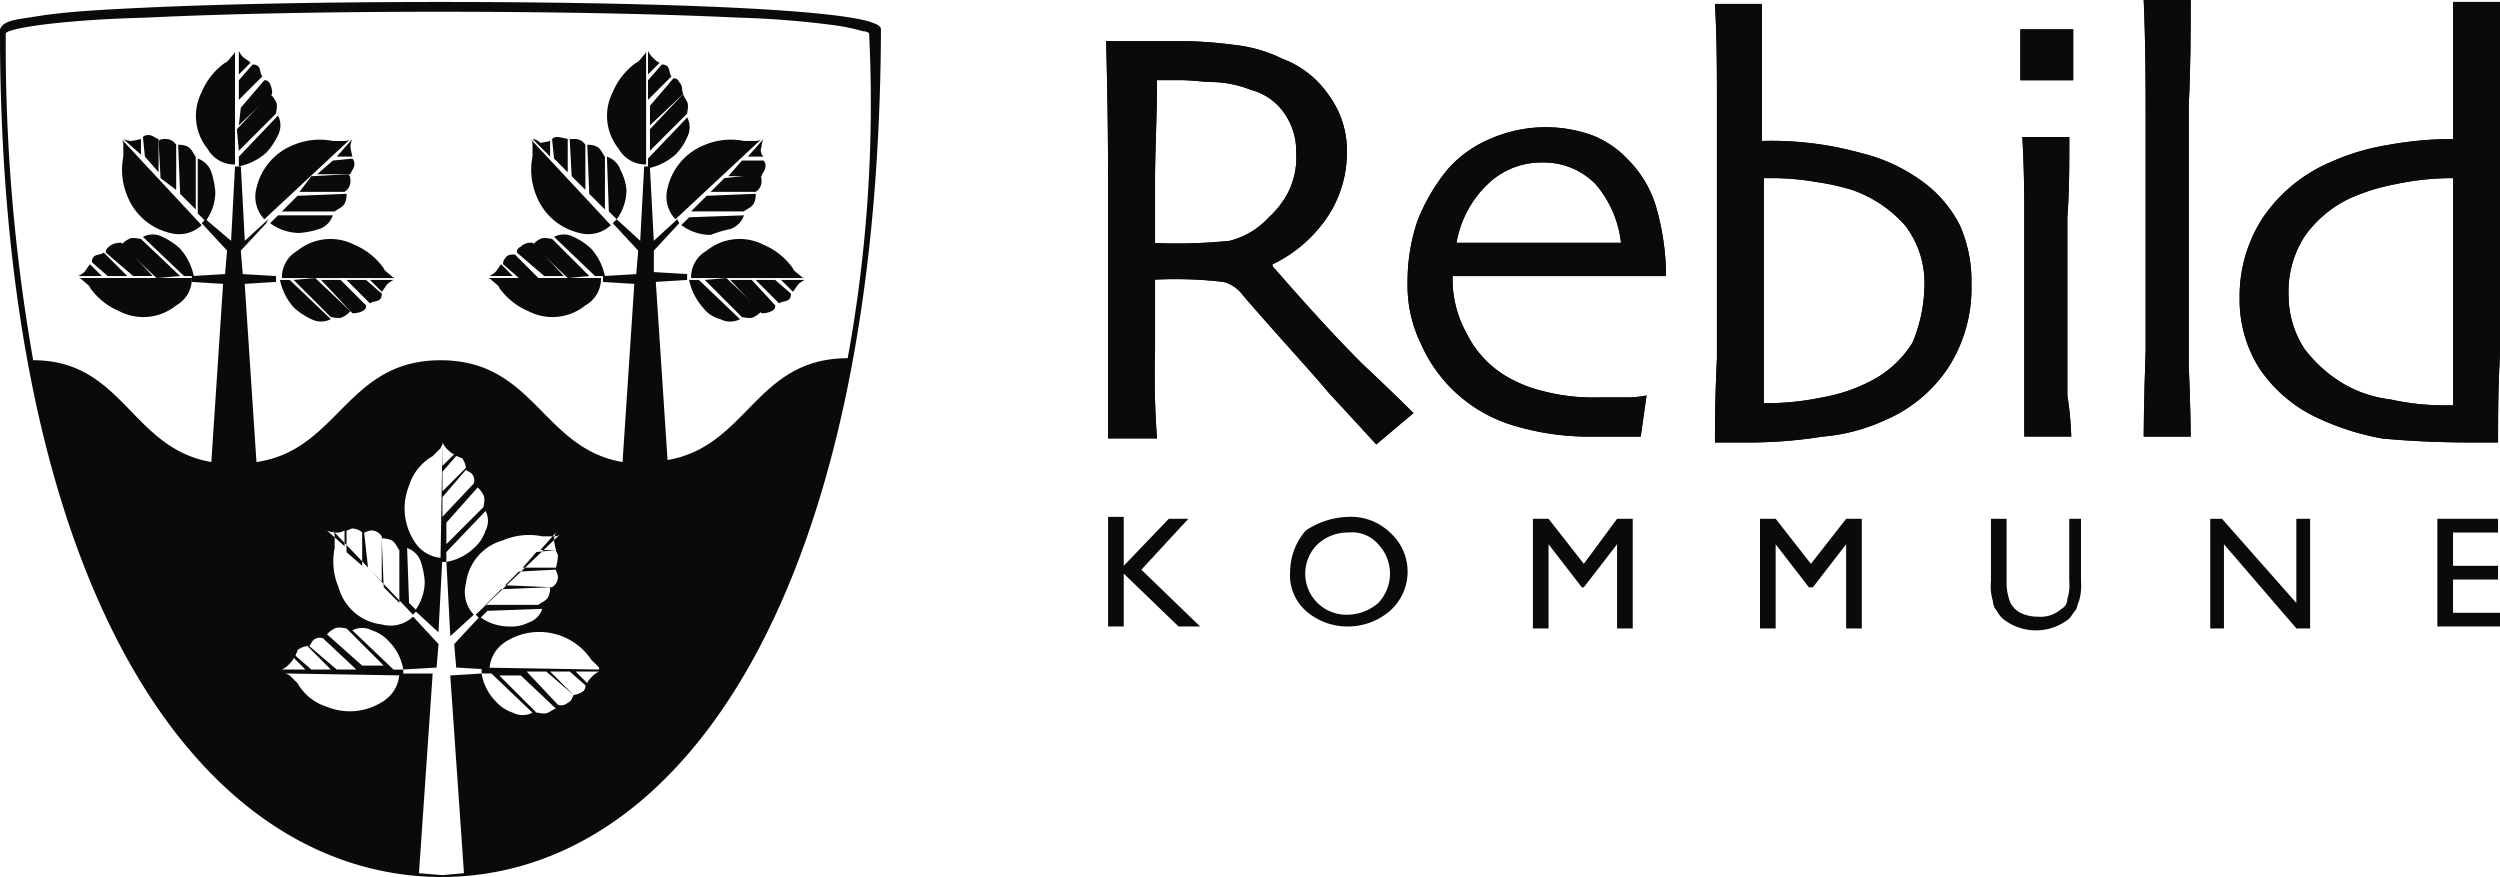 <svg xmlns="http://www.w3.org/2000/svg" width="121.091" height="42.482" viewBox="0 0 121.091 42.482">
  <defs>
    <style>.a{fill:#0b090a;}.b{fill:none;}</style>
  </defs>
  <g transform="translate(-16.6 -17.8)">
    <g transform="translate(70.176 17.8)">
      <g transform="translate(0.095 25.034)">
        <path class="a" d="M76.14,44.295h.948L74.812,46.76l2.845,2.75H76.614l-2.655-2.56v2.56H73.2V44.2h.759v2.371Z"
              transform="translate(-73.2 -44.2)"/>
        <path class="a"
              d="M85.345,44.2a2.716,2.716,0,0,1,1.991.759,2.534,2.534,0,0,1,0,3.793,3.124,3.124,0,0,1-2.086.759,3.06,3.06,0,0,1-1.991-.759,2.312,2.312,0,0,1-.759-1.9,3.06,3.06,0,0,1,.759-1.991A3.89,3.89,0,0,1,85.345,44.2Zm0,.759a2.153,2.153,0,0,0-1.517.569,1.992,1.992,0,0,0,1.422,3.414,2.325,2.325,0,0,0,1.517-.569,2.062,2.062,0,0,0,0-2.845A1.664,1.664,0,0,0,85.345,44.959Z"
              transform="translate(-73.681 -44.2)"/>
        <path class="a"
              d="M98.977,44.3h.759v5.31h-.759V45.533l-1.612,2.086h-.095l-1.612-2.086V49.61H94.9V44.3h.759l1.707,2.181Z"
              transform="translate(-74.323 -44.205)"/>
        <path class="a"
              d="M110.672,44.3h.759v5.31h-.759V45.533l-1.612,2.086h-.19l-1.612-2.086V49.61H106.5V44.3h.759l1.707,2.181Z"
              transform="translate(-74.923 -44.205)"/>
        <path class="a"
              d="M121.9,44.3h.759v3.034a2.643,2.643,0,0,1-.095.948c-.095.19-.095.379-.19.474s-.19.284-.284.379a2.568,2.568,0,0,1-3.224,0,1.309,1.309,0,0,1-.284-.379.724.724,0,0,1-.19-.474,2.379,2.379,0,0,1-.095-.948V44.3h.759v3.034a2.538,2.538,0,0,0,.19,1.043,1.143,1.143,0,0,0,.474.474,1.894,1.894,0,0,0,.853.19,1.511,1.511,0,0,0,1.138-.379.521.521,0,0,0,.284-.474,2.1,2.1,0,0,0,.095-.853V44.3Z"
              transform="translate(-75.534 -44.205)"/>
        <path class="a" d="M133.577,44.3h.759v5.31h-.664l-3.509-4.077V49.61H129.5V44.3h.569l3.6,4.077V44.3Z"
              transform="translate(-76.114 -44.205)"/>
        <path class="a" d="M141.1,44.3h2.94v.664h-2.181v1.612h2.181v.664h-2.181v1.612h2.276v.664H141.1Z"
              transform="translate(-76.714 -44.205)"/>
      </g>
      <path class="a"
            d="M87.988,37.917l-1.8,1.517c-.19-.19-.948-1.043-2.276-2.465-.948-1.138-2.371-2.655-4.172-4.741a1.739,1.739,0,0,0-.948-.664,20.06,20.06,0,0,0-3.6-.095v-1.8a25.614,25.614,0,0,0,3.888-.095,3.82,3.82,0,0,0,1.9-1.138,4.253,4.253,0,0,0,.948-1.233,3.761,3.761,0,0,0,.379-1.9,3.2,3.2,0,0,0-.569-1.9,2.827,2.827,0,0,0-1.612-1.138,5.537,5.537,0,0,0-1.707-.379c-.569,0-1.138-.095-1.707-.095H75.565c0,1.8-.095,3.414-.095,4.836v8.25a41.682,41.682,0,0,0,.095,4.267H73.195V27.012c0-1.328,0-3.6-.095-7.112h3.793a21.575,21.575,0,0,1,2.465.19,6.906,6.906,0,0,1,2.276.664,4.739,4.739,0,0,1,2.276,1.8,4.517,4.517,0,0,1,.853,2.75,5.634,5.634,0,0,1-1.233,3.509,6.683,6.683,0,0,1-2.371,1.9V30.8c1.328,1.517,2.75,3.129,4.362,4.741C87.039,36.968,87.893,37.822,87.988,37.917Z"
            transform="translate(-73.1 -17.909)"/>
      <path class="a"
            d="M101.017,31.507H90.681a5.371,5.371,0,0,0,.664,2.75,4.985,4.985,0,0,0,1.9,2.086,6.621,6.621,0,0,0,1.9.759,9.542,9.542,0,0,0,2.56.284h1.517a5.241,5.241,0,0,0,.853-.095l-.284,1.991H97.508a12.608,12.608,0,0,1-3.983-.569,7.1,7.1,0,0,1-4.362-3.888,6.477,6.477,0,0,1-.664-3.034,9.091,9.091,0,0,1,.474-2.94A9.245,9.245,0,0,1,90.4,26.386a5.654,5.654,0,0,1,2.086-1.517,6.7,6.7,0,0,1,4.931-.19,4.711,4.711,0,0,1,1.8,1.233,5.365,5.365,0,0,1,1.328,2.276A12.192,12.192,0,0,1,101.017,31.507Zm-2.181-1.612A5.238,5.238,0,0,0,97.6,27.05a3.5,3.5,0,0,0-2.56-1.043,3.725,3.725,0,0,0-2.655,1.043,5.159,5.159,0,0,0-1.517,2.845Z"
            transform="translate(-73.897 -18.136)"/>
      <path class="a"
            d="M116.622,31.56a7.109,7.109,0,0,1-1.138,4.077,6.955,6.955,0,0,1-3.129,2.56,8.908,8.908,0,0,1-2.94.759,22.505,22.505,0,0,1-3.888.284H104.2c0-.759,0-2.086.095-4.077V22.931c0-1.612,0-3.224-.095-4.931h2.276v6.638a16.165,16.165,0,0,1,4.741.569,8.4,8.4,0,0,1,2.94,1.328,5.976,5.976,0,0,1,1.9,2.181A6.622,6.622,0,0,1,116.622,31.56Zm-2.276.095a4.556,4.556,0,0,0-.948-2.94,6.1,6.1,0,0,0-2.56-1.707,11.026,11.026,0,0,0-1.707-.379,12.851,12.851,0,0,0-1.9-.19h-.664v10.9a13.138,13.138,0,0,0,2.845-.284,8.031,8.031,0,0,0,2.276-.759,5.1,5.1,0,0,0,2.086-1.9A7.411,7.411,0,0,0,114.346,31.655Z"
            transform="translate(-74.709 -17.81)"/>
      <path class="a"
            d="M122.36,21.765H119.8V19.3h2.56Zm-.095,17.258H119.99V28.688c0-1.138,0-2.56-.095-4.172h2.276c0,1.422,0,2.655-.095,3.888v8.629A15.868,15.868,0,0,1,122.265,39.024Z"
            transform="translate(-75.517 -17.878)"/>
      <path class="a"
            d="M128.376,38.946H126.1c0-.095,0-1.517.095-4.172V23.679c0-1.707,0-3.7-.095-5.879h2.276c0,1.517,0,3.224-.095,5.121V35.437C128.376,37.713,128.376,38.851,128.376,38.946Z"
            transform="translate(-75.843 -17.8)"/>
      <path class="a"
            d="M143.517,39.236h-1.328c-1.8,0-3.224-.095-4.267-.19a12.454,12.454,0,0,1-3.034-.948,6.864,6.864,0,0,1-2.94-2.465A6.191,6.191,0,0,1,131,32.219a6.921,6.921,0,0,1,1.138-3.888,7.517,7.517,0,0,1,3.224-2.655,11.179,11.179,0,0,1,2.845-.853,17.46,17.46,0,0,1,3.129-.284V17.9h2.276V34.968C143.517,36.581,143.517,38,143.517,39.236Zm-2.181-10.146V26.434a12.873,12.873,0,0,0-2.75.284,9.952,9.952,0,0,0-2.181.664,5.575,5.575,0,0,0-2.276,1.9,4.938,4.938,0,0,0-.759,2.845,4.769,4.769,0,0,0,.759,2.56,6.608,6.608,0,0,0,1.9,1.707,5.873,5.873,0,0,0,2.276.759,12,12,0,0,0,2.655.284h.379V29.089Z"
            transform="translate(-76.096 -17.805)"/>
      <path class="a"
            d="M87.988,37.917l-1.8,1.517c-.19-.19-.948-1.043-2.276-2.465-.948-1.138-2.371-2.655-4.172-4.741a1.739,1.739,0,0,0-.948-.664,20.06,20.06,0,0,0-3.6-.095v-1.8a25.614,25.614,0,0,0,3.888-.095,3.82,3.82,0,0,0,1.9-1.138,4.253,4.253,0,0,0,.948-1.233,3.761,3.761,0,0,0,.379-1.9,3.2,3.2,0,0,0-.569-1.9,2.827,2.827,0,0,0-1.612-1.138,5.537,5.537,0,0,0-1.707-.379c-.569,0-1.138-.095-1.707-.095H75.565c0,1.8-.095,3.414-.095,4.836v8.25a41.682,41.682,0,0,0,.095,4.267H73.195V27.012c0-1.328,0-3.6-.095-7.112h3.793a21.575,21.575,0,0,1,2.465.19,6.906,6.906,0,0,1,2.276.664,4.739,4.739,0,0,1,2.276,1.8,4.517,4.517,0,0,1,.853,2.75,5.634,5.634,0,0,1-1.233,3.509,6.683,6.683,0,0,1-2.371,1.9V30.8c1.328,1.517,2.75,3.129,4.362,4.741C87.039,36.968,87.893,37.822,87.988,37.917Z"
            transform="translate(-73.1 -17.909)"/>
      <path class="a"
            d="M101.017,31.507H90.681a5.371,5.371,0,0,0,.664,2.75,4.985,4.985,0,0,0,1.9,2.086,6.621,6.621,0,0,0,1.9.759,9.542,9.542,0,0,0,2.56.284h1.517a5.241,5.241,0,0,0,.853-.095l-.284,1.991H97.508a12.608,12.608,0,0,1-3.983-.569,7.1,7.1,0,0,1-4.362-3.888,6.477,6.477,0,0,1-.664-3.034,9.091,9.091,0,0,1,.474-2.94A9.245,9.245,0,0,1,90.4,26.386a5.654,5.654,0,0,1,2.086-1.517,6.7,6.7,0,0,1,4.931-.19,4.711,4.711,0,0,1,1.8,1.233,5.365,5.365,0,0,1,1.328,2.276A12.192,12.192,0,0,1,101.017,31.507Zm-2.181-1.612A5.238,5.238,0,0,0,97.6,27.05a3.5,3.5,0,0,0-2.56-1.043,3.725,3.725,0,0,0-2.655,1.043,5.159,5.159,0,0,0-1.517,2.845Z"
            transform="translate(-73.897 -18.136)"/>
      <path class="a"
            d="M116.622,31.56a7.109,7.109,0,0,1-1.138,4.077,6.955,6.955,0,0,1-3.129,2.56,8.908,8.908,0,0,1-2.94.759,22.505,22.505,0,0,1-3.888.284H104.2c0-.759,0-2.086.095-4.077V22.931c0-1.612,0-3.224-.095-4.931h2.276v6.638a16.165,16.165,0,0,1,4.741.569,8.4,8.4,0,0,1,2.94,1.328,5.976,5.976,0,0,1,1.9,2.181A6.622,6.622,0,0,1,116.622,31.56Zm-2.276.095a4.556,4.556,0,0,0-.948-2.94,6.1,6.1,0,0,0-2.56-1.707,11.026,11.026,0,0,0-1.707-.379,12.851,12.851,0,0,0-1.9-.19h-.664v10.9a13.138,13.138,0,0,0,2.845-.284,8.031,8.031,0,0,0,2.276-.759,5.1,5.1,0,0,0,2.086-1.9A7.411,7.411,0,0,0,114.346,31.655Z"
            transform="translate(-74.709 -17.81)"/>
      <path class="a"
            d="M122.36,21.765H119.8V19.3h2.56Zm-.095,17.258H119.99V28.688c0-1.138,0-2.56-.095-4.172h2.276c0,1.422,0,2.655-.095,3.888v8.629A15.868,15.868,0,0,1,122.265,39.024Z"
            transform="translate(-75.517 -17.878)"/>
      <path class="a"
            d="M128.376,38.946H126.1c0-.095,0-1.517.095-4.172V23.679c0-1.707,0-3.7-.095-5.879h2.276c0,1.517,0,3.224-.095,5.121V35.437C128.376,37.713,128.376,38.851,128.376,38.946Z"
            transform="translate(-75.843 -17.8)"/>
      <path class="a"
            d="M143.517,39.236h-1.328c-1.8,0-3.224-.095-4.267-.19a12.454,12.454,0,0,1-3.034-.948,6.864,6.864,0,0,1-2.94-2.465A6.191,6.191,0,0,1,131,32.219a6.921,6.921,0,0,1,1.138-3.888,7.517,7.517,0,0,1,3.224-2.655,11.179,11.179,0,0,1,2.845-.853,17.46,17.46,0,0,1,3.129-.284V17.9h2.276V34.968C143.517,36.581,143.517,38,143.517,39.236Zm-2.181-10.146V26.434a12.873,12.873,0,0,0-2.75.284,9.952,9.952,0,0,0-2.181.664,5.575,5.575,0,0,0-2.276,1.9,4.938,4.938,0,0,0-.759,2.845,4.769,4.769,0,0,0,.759,2.56,6.608,6.608,0,0,0,1.9,1.707,5.873,5.873,0,0,0,2.276.759,12,12,0,0,0,2.655.284h.379V29.089Z"
            transform="translate(-76.096 -17.805)"/>
    </g>
    <g transform="translate(16.6 17.895)">
      <path class="a"
            d="M28.8,25.691v.474a2.884,2.884,0,0,0,1.328-.664,3.309,3.309,0,0,0,.569-.853,1.022,1.022,0,0,0,0-.948Z"
            transform="translate(-17.231 -18.2)"/>
      <path class="a" d="M28.795,25.35l1.8-1.8c0-.095.095-.379,0-.569a1.309,1.309,0,0,0-.284-.379L28.7,24.307Z"
            transform="translate(-17.226 -18.143)"/>
      <path class="a" d="M28.8,24.081l1.612-1.517a1.031,1.031,0,0,0-.095-.474c-.095-.19-.19-.19-.284-.19l-1.138,1.328Z"
            transform="translate(-17.231 -18.107)"/>
      <path class="a"
            d="M28.5,20.4a.294.294,0,0,1-.095.19c-.095.095-.284.379-.379.379a3.31,3.31,0,0,0-1.138,1.422,2.53,2.53,0,0,0,.284,2.75A1.481,1.481,0,0,0,28.5,25.9V20.4Z"
            transform="translate(-17.118 -18.029)"/>
      <path class="a" d="M28.8,22.807l1.138-1.138c-.095-.095-.095-.379-.19-.474a.348.348,0,0,0-.284-.095l-.664.759Z"
            transform="translate(-17.231 -18.066)"/>
      <path class="a" d="M29.369,20.969c-.095-.095-.284-.19-.379-.284a1.364,1.364,0,0,1-.19-.284h0v1.138Z"
            transform="translate(-17.231 -18.029)"/>
      <path class="a"
            d="M30.779,28.8l-.379.379a2.391,2.391,0,0,0,1.422.474,4.173,4.173,0,0,0,.948-.19,1.043,1.043,0,0,0,.664-.664Z"
            transform="translate(-17.314 -18.464)"/>
      <path class="a" d="M31,28.553h2.56c.095-.095.379-.19.474-.379a.855.855,0,0,0,.095-.474l-2.371.095Z"
            transform="translate(-17.345 -18.407)"/>
      <path class="a" d="M31.9,27.553h2.181a.591.591,0,0,0,.284-.474c0-.19,0-.284-.095-.379l-1.8.095Z"
            transform="translate(-17.392 -18.355)"/>
      <path class="a"
            d="M34.249,24.9a.415.415,0,0,1-.284.095H33.4a3.278,3.278,0,0,0-1.9.19,2.942,2.942,0,0,0-1.8,2.086,1.589,1.589,0,0,0,.379,1.517L34.249,24.9Z"
            transform="translate(-17.276 -18.262)"/>
      <path class="a" d="M32.8,26.659h1.612c0-.095.19-.284.19-.474a.348.348,0,0,0-.095-.284l-.948.095Z"
            transform="translate(-17.438 -18.314)"/>
      <path class="a" d="M34.559,25.753a4.107,4.107,0,0,1-.095-.474.981.981,0,0,1,.095-.379h0l-.759.853Z"
            transform="translate(-17.49 -18.262)"/>
      <path class="a"
            d="M26.7,28.555l.379.379a2.391,2.391,0,0,0,.474-1.422,4.173,4.173,0,0,0-.19-.948A1.043,1.043,0,0,0,26.7,25.9Z"
            transform="translate(-17.123 -18.314)"/>
      <path class="a" d="M26.553,28.329v-2.56c-.095-.095-.19-.379-.379-.474A.855.855,0,0,0,25.7,25.2l.095,2.371Z"
            transform="translate(-17.071 -18.278)"/>
      <path class="a" d="M25.553,27.365V25.184a.591.591,0,0,0-.474-.284c-.19,0-.284,0-.379.095l.095,1.8Z"
            transform="translate(-17.019 -18.262)"/>
      <path class="a"
            d="M22.8,24.9a.415.415,0,0,1,.095.284v.569a3.278,3.278,0,0,0,.19,1.9,2.942,2.942,0,0,0,2.086,1.8,1.589,1.589,0,0,0,1.517-.379L22.8,24.9Z"
            transform="translate(-16.921 -18.262)"/>
      <path class="a" d="M24.659,26.5V24.89c-.095,0-.284-.19-.474-.19a.348.348,0,0,0-.284.095l.095.948Z"
            transform="translate(-16.978 -18.252)"/>
      <path class="a" d="M23.753,24.9a4.107,4.107,0,0,1-.474.095A.981.981,0,0,1,22.9,24.9h0l.853.759Z"
            transform="translate(-16.926 -18.262)"/>
      <path class="a"
            d="M25.891,31.791h.474a2.884,2.884,0,0,0-.664-1.328,3.309,3.309,0,0,0-.853-.569,1.022,1.022,0,0,0-.948,0Z"
            transform="translate(-16.978 -18.515)"/>
      <path class="a" d="M25.645,31.8l-1.9-1.8c-.095,0-.379-.095-.569,0a1.309,1.309,0,0,0-.379.284l1.707,1.612Z"
            transform="translate(-16.921 -18.524)"/>
      <path class="a" d="M24.276,31.812,22.759,30.2a1.031,1.031,0,0,0-.474.095c-.284.19-.284.284-.284.379l1.328,1.138Z"
            transform="translate(-16.879 -18.537)"/>
      <path class="a"
            d="M20.6,32a.294.294,0,0,1,.19.095c.095.095.379.284.379.379a3.31,3.31,0,0,0,1.422,1.138,2.53,2.53,0,0,0,2.75-.284A1.481,1.481,0,0,0,26.1,32Z"
            transform="translate(-16.807 -18.63)"/>
      <path class="a" d="M23.007,31.838,21.869,30.7c-.095.095-.379.095-.474.19a.348.348,0,0,0-.095.284l.759.664Z"
            transform="translate(-16.843 -18.562)"/>
      <path class="a" d="M21.169,31.3c-.095.095-.19.284-.284.379a1.364,1.364,0,0,1-.284.19h1.138Z"
            transform="translate(-16.807 -18.593)"/>
      <path class="a"
            d="M31.374,32.1H30.9a2.885,2.885,0,0,0,.664,1.328,3.309,3.309,0,0,0,.853.569,1.022,1.022,0,0,0,.948,0Z"
            transform="translate(-17.34 -18.635)"/>
      <path class="a" d="M31.6,32.095l1.8,1.8c.095,0,.379.095.569,0a1.309,1.309,0,0,0,.379-.284L32.643,32Z"
            transform="translate(-17.376 -18.63)"/>
      <path class="a" d="M33,32.1l1.517,1.612a1.031,1.031,0,0,0,.474-.095c.19-.095.19-.19.19-.284L33.948,32.1Z"
            transform="translate(-17.449 -18.635)"/>
      <path class="a"
            d="M36.5,31.9a.294.294,0,0,1-.19-.095c-.095-.095-.379-.284-.379-.379a3.31,3.31,0,0,0-1.422-1.138,2.53,2.53,0,0,0-2.75.284A1.481,1.481,0,0,0,31,31.9Z"
            transform="translate(-17.345 -18.527)"/>
      <path class="a" d="M34.3,32.1l1.138,1.138c.095-.095.379-.095.474-.19a.348.348,0,0,0,.095-.284l-.759-.664Z"
            transform="translate(-17.516 -18.635)"/>
      <path class="a" d="M36.069,32.669c.095-.095.19-.284.284-.379a1.364,1.364,0,0,1,.284-.19H35.5Z"
            transform="translate(-17.578 -18.635)"/>
      <g transform="translate(0.474 0.284)">
        <path class="b"
              d="M58.633,19.148a10.077,10.077,0,0,0-1.328-.284c-1.138-.19-2.845-.284-4.741-.379-3.983-.19-9.293-.284-14.508-.284-5.121,0-10.241.095-14.129.284a34.811,34.811,0,0,0-6.827.759,88.207,88.207,0,0,0,1.328,15.836c4.362,0,4.741,4.267,8.629,4.931l.569-8.629-1.517-.095V31l1.612-.095.095-1.138-1.233-1.328.19-.19,1.138,1.043.19-3.6h.284l.19,3.6,1.138-1.043.19.19-1.233,1.328.095,1.138L30.375,31v.284l-1.517.095.569,8.629c3.983-.664,4.362-4.931,8.914-4.931s4.931,4.267,8.819,4.931l.569-8.629-1.517-.095a1.671,1.671,0,0,1-.759,1.328,2.936,2.936,0,0,1-2.75.284A2.49,2.49,0,0,1,41.28,31.76l-.379-.379a6.533,6.533,0,0,0-.664-.095h0l5.689.095V31.1h-.474l-1.991-1.9a1.022,1.022,0,0,1,.948,0,1.929,1.929,0,0,1,.853.569,2.521,2.521,0,0,1,.664,1.328L47.539,31l.095-1.138L46.4,28.536a1.589,1.589,0,0,1-1.517.379,2.462,2.462,0,0,1-2.086-1.8,3.2,3.2,0,0,1-.19-1.9v-.569a.415.415,0,0,0-.095-.284h0L46.4,28.441l.19-.19-.379-.379-.095-2.655a1.043,1.043,0,0,1,.664.664,1.875,1.875,0,0,1,.19.948,2.391,2.391,0,0,1-.474,1.422l1.138,1.043.19-3.6a1.671,1.671,0,0,1-1.328-.759,2.936,2.936,0,0,1-.284-2.75,2.49,2.49,0,0,1,1.138-1.422l.379-.379.095-.19h0l-.095,5.595h.284v-.474l1.9-1.991a1.022,1.022,0,0,1,0,.948,1.928,1.928,0,0,1-.569.853,2.521,2.521,0,0,1-1.328.664l.19,3.6,1.138-1.043a1.589,1.589,0,0,1-.379-1.517,2.462,2.462,0,0,1,1.8-2.086,3.2,3.2,0,0,1,1.9-.19h.569a.415.415,0,0,0,.284-.095h0l-4.077,3.983.19.19L50,28.251l2.655-.095A1.043,1.043,0,0,1,52,28.82a4.173,4.173,0,0,1-.948.19,2.391,2.391,0,0,1-1.422-.474L48.3,29.958l.095,1.138L50,31.191a1.671,1.671,0,0,1,.759-1.328,3.034,3.034,0,0,1,4.172.853l.379.379.19.095h0L49.909,31.1v.284h.474l1.991,1.9a1.022,1.022,0,0,1-.948,0,1.929,1.929,0,0,1-.853-.569,2.521,2.521,0,0,1-.664-1.328l-1.517.095.569,8.629c3.888-.664,4.267-4.931,8.724-4.931a88.207,88.207,0,0,0,1.328-15.836h0C58.918,19.243,58.823,19.243,58.633,19.148Zm-18.4,12.043h0a1.364,1.364,0,0,0,.284-.19c.095-.095.284-.284.284-.379l.569.569Zm1.422,0-.759-.664c0-.095.095-.19.095-.284a1,1,0,0,1,.474-.19l1.138,1.138Zm1.043-1.9c.19-.095.474,0,.569,0l1.8,1.8H44.03l-1.707-1.612C42.513,29.484,42.513,29.389,42.7,29.295Zm1.138,1.9h-.948l-1.328-1.138c.095-.095.095-.19.19-.284a.48.48,0,0,1,.474-.095Zm-.569-5.879-.853-.759h0a.981.981,0,0,0,.379.095.711.711,0,0,0,.474-.095Zm.095.19-.095-.948c.095,0,.19-.095.284-.095a.724.724,0,0,1,.474.19V26.26Zm1.612,1.517-.664-.664-.095-1.8c.095,0,.19-.095.379-.095a.591.591,0,0,1,.474.284Zm.948.948-.759-.759-.095-2.371a1.269,1.269,0,0,1,.474.095c.19.095.284.379.379.474Zm2.086-7.681h0a1.364,1.364,0,0,0,.19.284c.095.095.284.284.379.284l-.569.569Zm0,1.328.664-.759c.095,0,.19.095.284.095a1,1,0,0,1,.19.474l-1.138,1.138Zm0,1.328,1.138-1.328c.095.095.19.095.284.19a.48.48,0,0,1,.095.474l-1.612,1.517Zm1.9.379-1.8,1.8V24.079l1.612-1.707a1.309,1.309,0,0,1,.284.379C50,22.941,49.909,23.226,49.909,23.321Zm3.6,1.233h0a.981.981,0,0,0-.095.379.711.711,0,0,0,.095.474h-.759Zm-.379,3.129c-.095.19-.379.284-.474.379H50.1l.759-.759,2.371-.095A.855.855,0,0,1,53.133,27.682Zm.095-.474H51.047l.664-.664,1.8-.095c0,.095.095.19.095.379C53.513,27.019,53.323,27.114,53.228,27.208Zm.284-.948H51.9l.664-.759.948-.095c0,.095.095.19.095.284A3.353,3.353,0,0,1,53.513,26.26Zm-.379,7.017c-.19.095-.474,0-.569,0l-1.8-1.8h1.043l1.707,1.612C53.418,33.088,53.323,33.182,53.133,33.277Zm.948-.379a.48.48,0,0,1-.474.095L52.09,31.381h.948l1.328,1.138C54.271,32.613,54.271,32.708,54.082,32.9Zm.759-.664a1,1,0,0,1-.474.19l-1.138-1.138h.948l.759.664C54.935,32.139,54.935,32.139,54.84,32.234Zm.759-.853a1.364,1.364,0,0,0-.284.19c-.095.095-.284.284-.284.379l-.569-.569Z"
              transform="translate(-17.1 -18.2)"/>
        <path class="a"
              d="M51.6,24.748a1.022,1.022,0,0,0,0-.948l-1.9,1.991v.474a2.884,2.884,0,0,0,1.328-.664A2.691,2.691,0,0,0,51.6,24.748Z"
              transform="translate(-18.787 -18.49)"/>
        <path class="a" d="M51.412,22.6,49.8,24.307V25.35l1.8-1.8c0-.095.095-.379,0-.569S51.412,22.695,51.412,22.6Z"
              transform="translate(-18.792 -18.428)"/>
        <path class="a"
              d="M51.222,21.99c-.095-.19-.19-.19-.284-.19L49.8,23.128v.948l1.612-1.517C51.317,22.369,51.412,22.179,51.222,21.99Z"
              transform="translate(-18.792 -18.386)"/>
        <path class="a"
              d="M49.5,20.4a.294.294,0,0,1-.095.19c-.095.095-.284.379-.379.379a3.31,3.31,0,0,0-1.138,1.422,2.53,2.53,0,0,0,.284,2.75A1.481,1.481,0,0,0,49.5,25.9V20.4Z"
              transform="translate(-18.679 -18.314)"/>
        <path class="a"
              d="M50.648,21.195a.348.348,0,0,0-.284-.095l-.664.759v.948l1.138-1.138C50.743,21.574,50.743,21.29,50.648,21.195Z"
              transform="translate(-18.787 -18.35)"/>
        <path class="a"
              d="M49.89,20.684a1.364,1.364,0,0,1-.19-.284h0v1.138l.569-.569C50.174,20.969,49.984,20.779,49.89,20.684Z"
              transform="translate(-18.787 -18.314)"/>
        <path class="a"
              d="M53.771,29.464a1.043,1.043,0,0,0,.664-.664l-2.655.095-.379.379a2.391,2.391,0,0,0,1.422.474A5.892,5.892,0,0,1,53.771,29.464Z"
              transform="translate(-18.875 -18.749)"/>
        <path class="a" d="M51.9,28.553h2.56c.095-.095.379-.19.474-.379a.855.855,0,0,0,.095-.474l-2.371.095Z"
              transform="translate(-18.901 -18.692)"/>
        <path class="a" d="M53.564,26.89l-.664.664h2.181a.591.591,0,0,0,.284-.474c0-.19,0-.284-.095-.379Z"
              transform="translate(-18.953 -18.64)"/>
        <path class="a"
              d="M55.249,24.9a.415.415,0,0,1-.284.095H54.4a3.278,3.278,0,0,0-1.9.19,2.942,2.942,0,0,0-1.8,2.086,1.589,1.589,0,0,0,.379,1.517L55.249,24.9Z"
              transform="translate(-18.837 -18.547)"/>
        <path class="a" d="M54.464,26l-.664.759h1.612c0-.095.19-.284.19-.474A.348.348,0,0,0,55.507,26Z"
              transform="translate(-18.999 -18.604)"/>
        <path class="a" d="M55.464,25.279a.981.981,0,0,1,.095-.379h0l-.759.853h.759A.417.417,0,0,1,55.464,25.279Z"
              transform="translate(-19.051 -18.547)"/>
        <path class="a"
              d="M48.264,26.464A1.043,1.043,0,0,0,47.6,25.8l.095,2.655.379.379a2.391,2.391,0,0,0,.474-1.422A2.512,2.512,0,0,0,48.264,26.464Z"
              transform="translate(-18.678 -18.593)"/>
        <path class="a"
              d="M47.074,25.295A.855.855,0,0,0,46.6,25.2l.095,2.371.759.759v-2.56C47.359,25.674,47.264,25.39,47.074,25.295Z"
              transform="translate(-18.627 -18.562)"/>
        <path class="a" d="M45.7,24.9l.095,1.8.664.664V25.184a.591.591,0,0,0-.474-.284Z"
              transform="translate(-18.58 -18.547)"/>
        <path class="a"
              d="M43.7,24.9a.415.415,0,0,1,.095.284v.569a3.278,3.278,0,0,0,.19,1.9,2.942,2.942,0,0,0,2.086,1.8,1.589,1.589,0,0,0,1.517-.379L43.7,24.9Z"
              transform="translate(-18.477 -18.547)"/>
        <path class="a" d="M45.084,24.8a.348.348,0,0,0-.284.095l.095.948.664.664V24.895A4.107,4.107,0,0,0,45.084,24.8Z"
              transform="translate(-18.534 -18.542)"/>
        <path class="a" d="M43.8,24.9h0l.853.853v-.759a4.107,4.107,0,0,1-.474.095A.587.587,0,0,0,43.8,24.9Z"
              transform="translate(-18.482 -18.547)"/>
        <path class="a"
              d="M45.848,29.894a1.022,1.022,0,0,0-.948,0l1.991,1.9h.474a2.884,2.884,0,0,0-.664-1.328A3.309,3.309,0,0,0,45.848,29.894Z"
              transform="translate(-18.539 -18.8)"/>
        <path class="a" d="M46.55,31.8l-1.8-1.8c-.095,0-.379-.095-.569,0a1.309,1.309,0,0,0-.379.284l1.707,1.612Z"
              transform="translate(-18.482 -18.808)"/>
        <path class="a" d="M43.19,30.39c-.19.095-.19.19-.19.284l1.328,1.138h.948L43.759,30.2A.7.7,0,0,0,43.19,30.39Z"
              transform="translate(-18.44 -18.821)"/>
        <path class="a"
              d="M41.5,32a.294.294,0,0,1,.19.095c.095.095.379.284.379.379a3.311,3.311,0,0,0,1.422,1.138,2.53,2.53,0,0,0,2.75-.284A1.481,1.481,0,0,0,47,32Z"
              transform="translate(-18.363 -18.914)"/>
        <path class="a"
              d="M42.395,30.99a.348.348,0,0,0-.095.284l.759.664h.948L42.869,30.8C42.679,30.8,42.49,30.8,42.395,30.99Z"
              transform="translate(-18.404 -18.852)"/>
        <path class="a"
              d="M41.884,31.679a1.364,1.364,0,0,1-.284.19h1.138l-.569-.569C42.074,31.395,41.979,31.584,41.884,31.679Z"
              transform="translate(-18.368 -18.878)"/>
        <path class="a"
              d="M53.317,34a1.022,1.022,0,0,0,.948,0l-1.991-1.9H51.8a2.884,2.884,0,0,0,.664,1.328A1.5,1.5,0,0,0,53.317,34Z"
              transform="translate(-18.896 -18.919)"/>
        <path class="a" d="M52.6,32.095l1.8,1.8c.095,0,.379.095.569,0a1.309,1.309,0,0,0,.379-.284L53.643,32Z"
              transform="translate(-18.937 -18.914)"/>
        <path class="a" d="M53.9,32.1l1.517,1.612a1.031,1.031,0,0,0,.474-.095c.19-.095.19-.19.19-.284L54.943,32.1Z"
              transform="translate(-19.004 -18.919)"/>
        <path class="a"
              d="M57.4,31.9a.294.294,0,0,1-.19-.095c-.095-.095-.379-.284-.379-.379a3.311,3.311,0,0,0-1.422-1.138,2.53,2.53,0,0,0-2.75.284A1.481,1.481,0,0,0,51.9,31.9Z"
              transform="translate(-18.901 -18.812)"/>
        <path class="a" d="M55.2,32.1l1.138,1.138c.095-.095.379-.095.474-.19a.348.348,0,0,0,.095-.284l-.759-.664Z"
              transform="translate(-19.072 -18.919)"/>
        <path class="a" d="M57.069,32.669c.095-.095.19-.284.284-.379a1.364,1.364,0,0,1,.284-.19H56.5Z"
              transform="translate(-19.139 -18.919)"/>
      </g>
      <path class="b"
            d="M58.633,19.148a10.077,10.077,0,0,0-1.328-.284c-1.138-.19-2.845-.284-4.741-.379-3.983-.19-9.293-.284-14.508-.284-5.121,0-10.241.095-14.129.284a34.811,34.811,0,0,0-6.827.759,88.207,88.207,0,0,0,1.328,15.836c4.362,0,4.741,4.267,8.629,4.931l.569-8.629-1.517-.095V31l1.612-.095.095-1.138-1.233-1.328.19-.19,1.138,1.043.19-3.6h.284l.19,3.6,1.138-1.043.19.19-1.233,1.328.095,1.138L30.375,31v.284l-1.517.095.569,8.629c3.983-.664,4.362-4.931,8.914-4.931s4.931,4.267,8.819,4.931l.569-8.629-1.517-.095V31l1.612-.095.095-1.138-1.233-1.328.19-.19,1.138,1.043.19-3.6h.284l.19,3.6,1.138-1.043.19.19L48.3,29.958l.095,1.138L50,31.191v.284l-1.517.095.569,8.629c3.888-.664,4.267-4.931,8.724-4.931a88.206,88.206,0,0,0,1.328-15.836h0A1.263,1.263,0,0,0,58.633,19.148Z"
            transform="translate(-16.626 -17.916)"/>
      <path class="a"
            d="M58.7,18.848c-2.276-.664-11.474-.948-20.767-.948-5.31,0-10.526.095-14.508.284-1.991.095-3.6.19-4.836.379-1.138.19-1.8.19-1.991.664,0,26.93,9.482,40.964,21.336,41.059,11.853,0,21.241-14.129,21.336-41.059C59.271,19.038,58.987,18.943,58.7,18.848ZM43.151,52.321c-.19.095-.474,0-.569,0l-1.8-1.8h1.043l1.707,1.612C43.435,52.132,43.341,52.227,43.151,52.321Zm.948-.474a.48.48,0,0,1-.474.095L42.108,50.33h.948l1.328,1.138C44.289,51.658,44.289,51.752,44.1,51.847Zm.759-.569a1,1,0,0,1-.474.19L43.246,50.33h.948l.759.664A.348.348,0,0,1,44.858,51.278Zm.759-.948a1.364,1.364,0,0,0-.284.19c-.095.095-.284.284-.284.379l-.569-.569Zm0-.095-5.689-.095v.284H40.4l1.991,1.9a1.022,1.022,0,0,1-.948,0,1.928,1.928,0,0,1-.853-.569,2.521,2.521,0,0,1-.664-1.328l-1.517.095.664,9.577-1.043.095L36.893,60.1l.664-9.672H35.944a1.671,1.671,0,0,1-.759,1.328,2.936,2.936,0,0,1-2.75.284A2.49,2.49,0,0,1,31.013,50.9l-.379-.379-.19-.095h0l5.689.095v-.284H35.66l-1.991-1.9a1.022,1.022,0,0,1,.948,0,1.929,1.929,0,0,1,.853.569,2.521,2.521,0,0,1,.664,1.328l1.612-.095L37.841,49l-1.233-1.328a1.589,1.589,0,0,1-1.517.379A2.462,2.462,0,0,1,33,46.253a3.2,3.2,0,0,1-.19-1.9v-.569a.415.415,0,0,0-.095-.284h0l3.888,4.077.19-.19-.379-.379-.095-2.655a1.043,1.043,0,0,1,.664.664,4.173,4.173,0,0,1,.19.948,2.391,2.391,0,0,1-.474,1.422l1.138,1.043.19-3.6a1.671,1.671,0,0,1-1.328-.759,2.936,2.936,0,0,1-.284-2.75A2.49,2.49,0,0,1,37.556,39.9l.379-.379.095-.19h0l-.095,5.689h.284v-.474l1.9-1.991a1.022,1.022,0,0,1,0,.948,1.929,1.929,0,0,1-.569.853,2.521,2.521,0,0,1-1.328.664h0l.19,3.6,1.138-1.043a1.589,1.589,0,0,1-.379-1.517,2.462,2.462,0,0,1,1.8-2.086,3.2,3.2,0,0,1,1.9-.19h.569a.415.415,0,0,0,.284-.095h0L39.642,47.58l.19.19.379-.379,2.655-.095a1.043,1.043,0,0,1-.664.664,1.875,1.875,0,0,1-.948.19,2.391,2.391,0,0,1-1.422-.474L38.6,49l.095,1.138,1.612.095a1.671,1.671,0,0,1,.759-1.328,3.034,3.034,0,0,1,4.172.853l.379.379v.095Zm-11.758,0H32.91L31.582,49.1c.095-.095.095-.19.19-.284a.48.48,0,0,1,.474-.095Zm-1.422-1.707a1.309,1.309,0,0,1,.379-.284c.19-.095.474,0,.569,0l1.8,1.8H34.143Zm.19,1.707h-.948l-.759-.664c0-.095.095-.19.095-.284a1,1,0,0,1,.474-.19Zm-1.233,0H30.255a1.364,1.364,0,0,0,.284-.19c.095-.095.284-.284.284-.379ZM32.436,43.5h0a.981.981,0,0,0,.379.095.711.711,0,0,0,.474-.095v.759Zm.948,0c.095,0,.19-.095.284-.095a.724.724,0,0,1,.474.19V45.21l-.759-.664Zm.853.095c.095,0,.19-.095.379-.095a.591.591,0,0,1,.474.284v2.181l-.664-.664Zm.853.284a1.269,1.269,0,0,1,.474.095c.19.095.284.379.379.474v2.56l-.759-.759Zm2.94-1.043v-.948l1.138-1.328c.095.095.19.095.284.19a.48.48,0,0,1,.095.474Zm1.707-1.422a1.309,1.309,0,0,1,.284.379c.095.19,0,.474,0,.569l-1.8,1.8V43.123Zm-1.707.19v-.948l.664-.759c.095,0,.19.095.284.095a1,1,0,0,1,.19.474Zm0-1.233V39.236h0a1.364,1.364,0,0,0,.19.284c.095.095.284.284.379.284Zm3.034,5.784.664-.664,1.8-.095c0,.095.095.19.095.379a.591.591,0,0,1-.284.474Zm2.181.095a1.031,1.031,0,0,1-.095.474c-.095.19-.379.284-.474.379h-2.56l.759-.759Zm.284-.948H41.918l.664-.759.948-.095c0,.095.095.19.095.284A3.353,3.353,0,0,1,43.53,45.3Zm0-.853h-.759l.759-.853h0a.981.981,0,0,0-.095.379A4.107,4.107,0,0,0,43.53,44.451Zm14.129-9.293c-4.457,0-4.836,4.267-8.724,4.931l-.569-8.629,1.517-.095v-.284l-1.612-.095V29.943L49.5,28.615l-.095-.19-1.138,1.043-.19-3.6H47.8l-.19,3.6L46.47,28.426l-.19.19,1.233,1.328-.095,1.138-1.612.095v.284l1.517.095-.569,8.629c-3.888-.664-4.267-4.931-8.819-4.931S33,39.615,29.022,40.184l-.569-8.629,1.517-.095v-.284l-1.612-.095-.095-1.138L29.5,28.615l.095-.19-1.138,1.043-.19-3.6h-.284l-.19,3.6-1.233-1.043-.19.19L27.6,29.943,27.5,31.081l-1.612.095v.284l1.517.095-.569,8.629c-3.888-.664-4.267-4.931-8.629-4.931a88.207,88.207,0,0,1-1.328-15.836c.19-.284,3.034-.664,6.827-.759,3.888-.19,9.008-.284,14.129-.284,5.31,0,10.526.095,14.508.284a45.6,45.6,0,0,1,4.741.379,10.077,10.077,0,0,1,1.328.284.415.415,0,0,1,.284.095h0A68.575,68.575,0,0,1,57.659,35.158Z"
            transform="translate(-16.6 -17.9)"/>
    </g>
  </g>
</svg>
